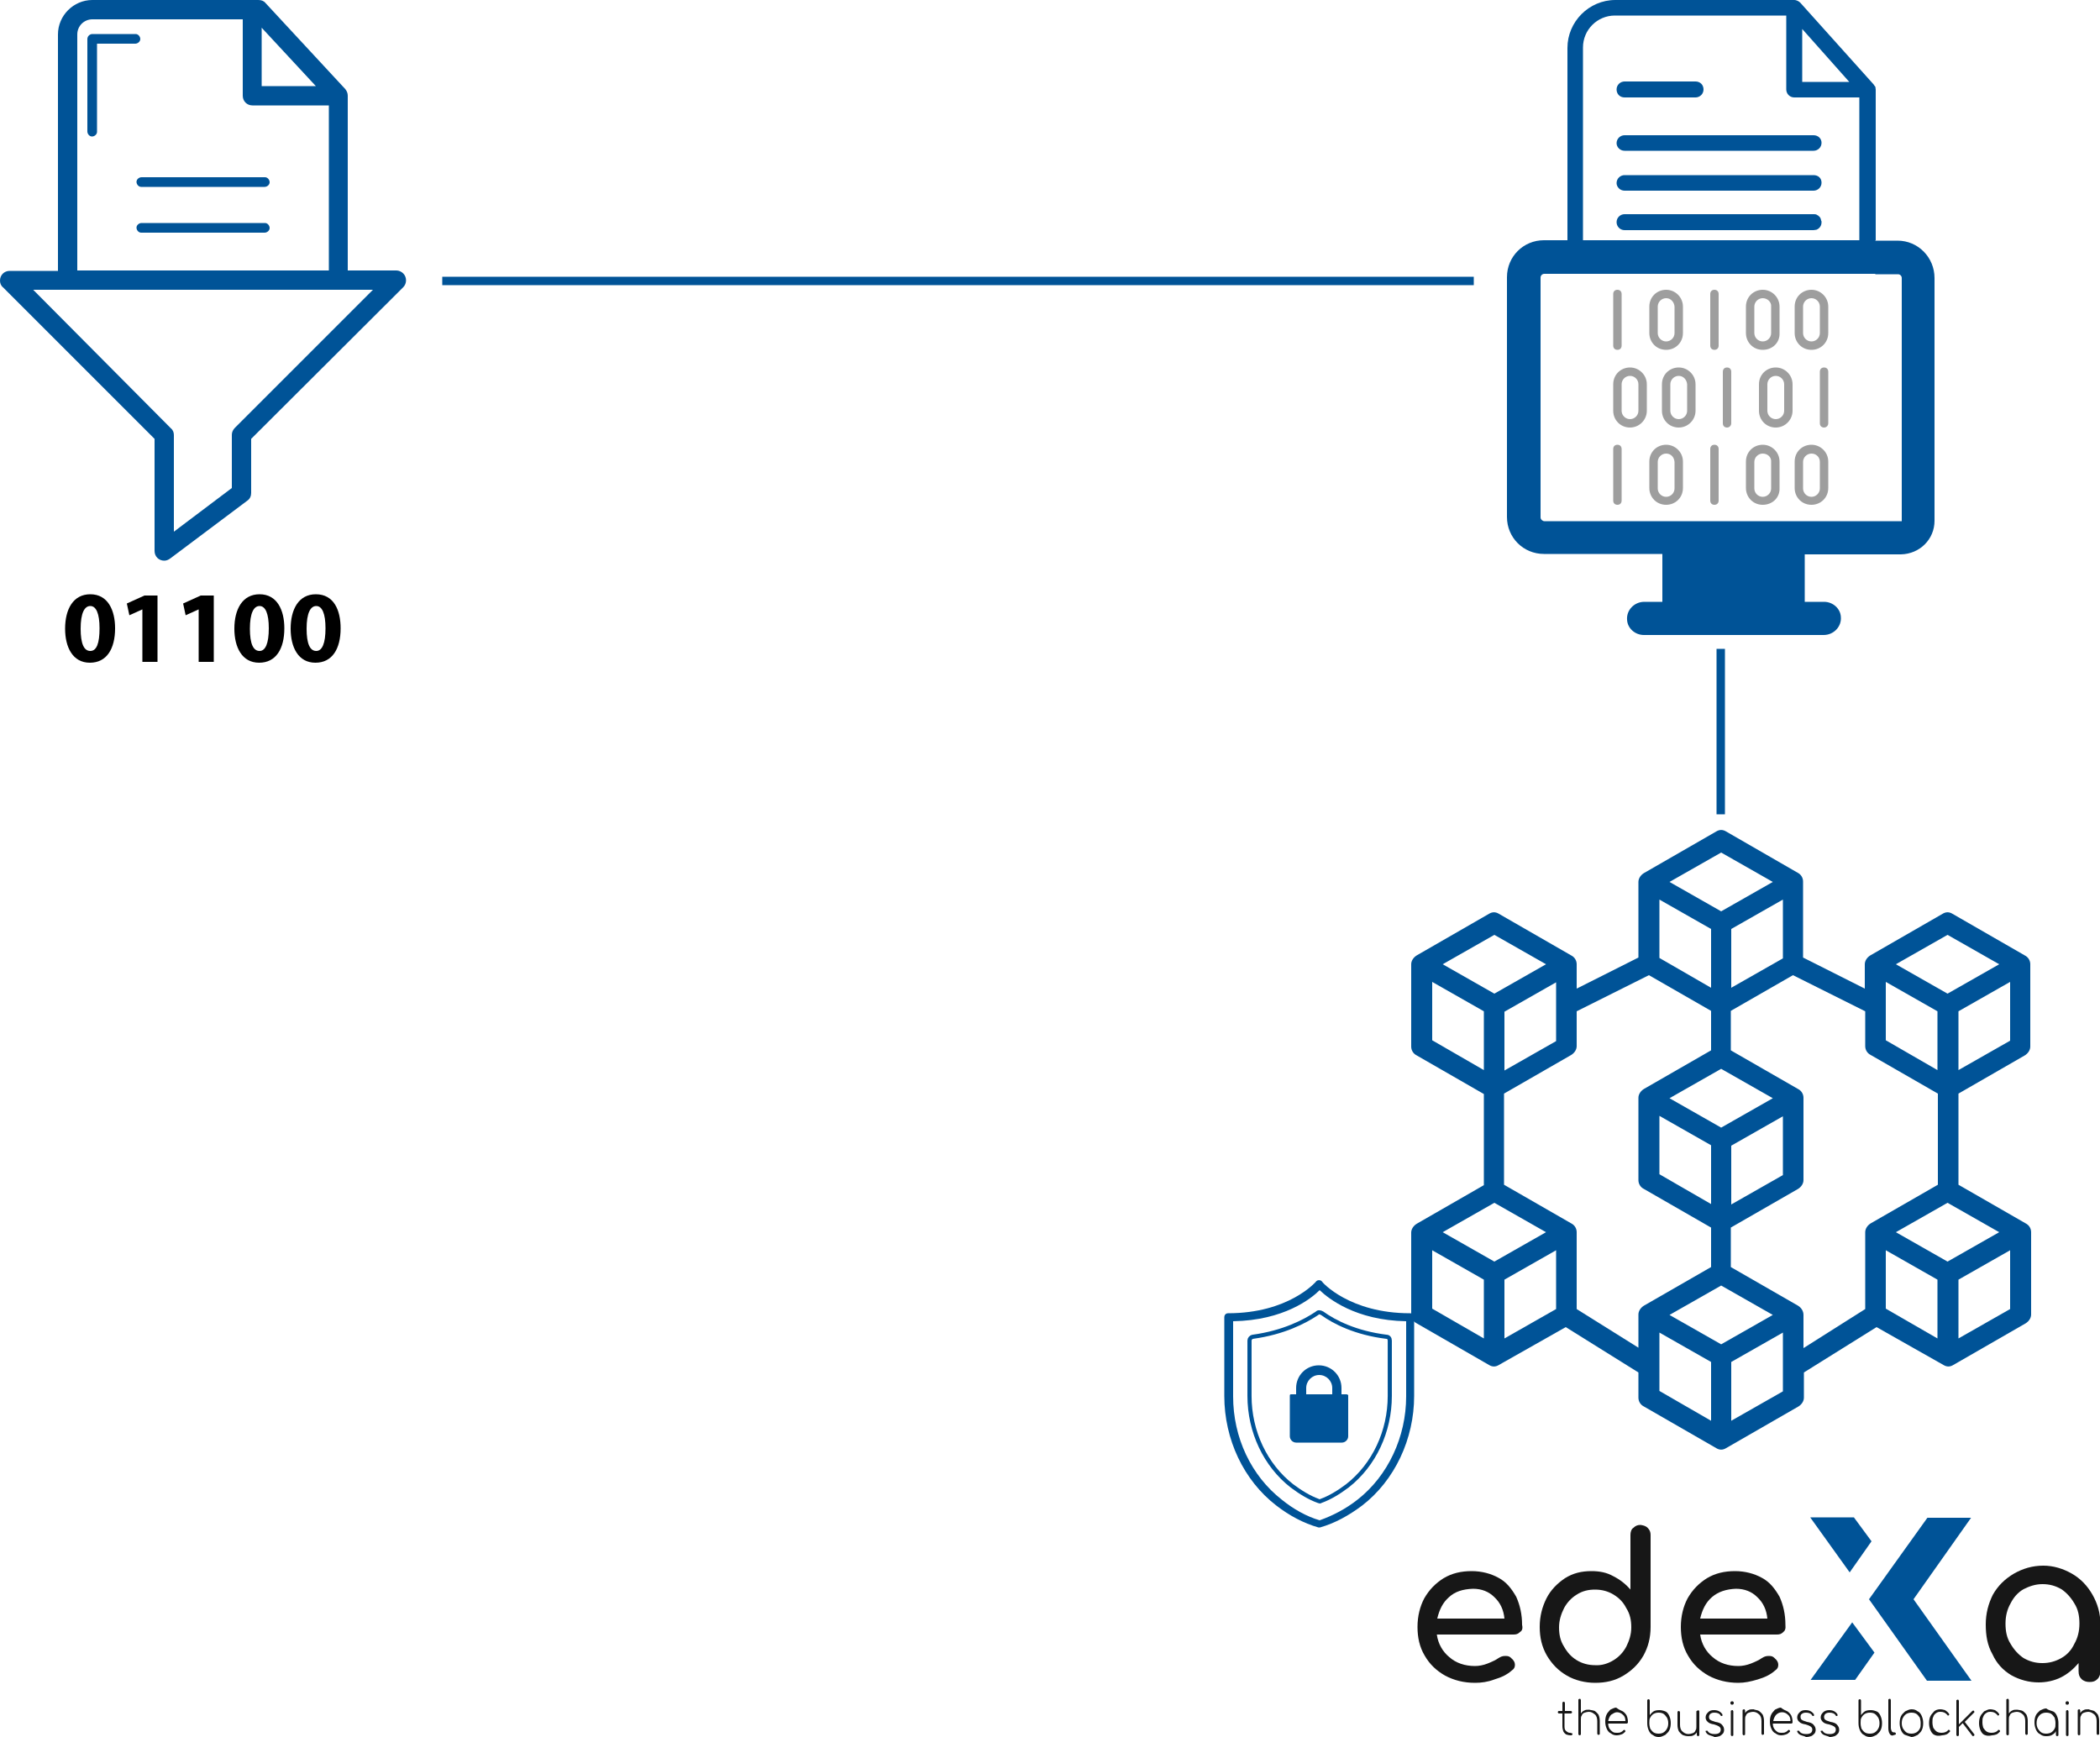 <?xml version="1.0" encoding="utf-8"?>
<!-- Generator: Adobe Illustrator 23.0.2, SVG Export Plug-In . SVG Version: 6.00 Build 0)  -->
<svg version="1.1" id="Layer_1" xmlns="http://www.w3.org/2000/svg" xmlns:xlink="http://www.w3.org/1999/xlink" x="0px" y="0px"
	 width="500px" height="413.6px" viewBox="0 0 500 413.6" style="enable-background:new 0 0 500 413.6;" xml:space="preserve">
<style type="text/css">
	.st0{fill:#005397;}
	.st1{fill:#171717;}
	.st2{fill:none;stroke:#005397;stroke-width:0.985;stroke-miterlimit:10;}
	.st3{fill:none;}
	.st4{fill:#00ADED;}
	.st5{fill:#9E9E9E;}
</style>
<g>
	<g>
		<path id="path35963" class="st0" d="M22,0c-4.5,0-8.2,3.7-8.2,8.2v56.3H2.3c-1.3,0-2.3,1-2.3,2.3c0,0.6,0.2,1.2,0.7,1.6l36.1,36.1
			v26.7c0,1.3,1,2.3,2.3,2.3c0.5,0,1-0.2,1.4-0.5l18.4-13.8c0.6-0.4,0.9-1.1,0.9-1.8v-12.9L96,68.4c0.9-0.9,0.9-2.4,0-3.3
			c-0.4-0.4-1-0.7-1.6-0.7H82.8V22.8c0-0.6-0.2-1.1-0.6-1.6l-19-20.5c-0.4-0.5-1-0.7-1.7-0.7H22z M22,4.6h35.8v18.2
			c0,1.3,1,2.3,2.3,2.3h18.2v39.3H18.4V8.2C18.4,6.2,20,4.6,22,4.6z M62.3,6.6l12.9,13.9H62.3V6.6z M22,8.1c-0.6,0-1.2,0.5-1.2,1.2
			v22c0,0.6,0.5,1.2,1.1,1.2c0.6,0,1.2-0.5,1.2-1.1c0,0,0,0,0,0V10.4h9.1c0.6,0,1.2-0.5,1.2-1.1c0-0.6-0.5-1.2-1.1-1.2c0,0,0,0,0,0
			H22z M33.7,42.2c-0.6,0-1.2,0.5-1.2,1.1c0,0.6,0.5,1.2,1.1,1.2c0,0,0,0,0,0H63c0.6,0,1.2-0.5,1.2-1.1c0-0.6-0.5-1.2-1.1-1.2
			c0,0,0,0,0,0H33.7z M33.7,53.1c-0.6,0-1.2,0.5-1.2,1.1c0,0.6,0.5,1.2,1.1,1.2c0,0,0,0,0,0H63c0.6,0,1.2-0.5,1.2-1.1
			c0-0.6-0.5-1.2-1.1-1.2c0,0,0,0,0,0H33.7z M7.9,69h80.9l-32.9,32.9c-0.4,0.4-0.7,1-0.7,1.6v12.7l-13.8,10.4v-23
			c0-0.6-0.2-1.2-0.7-1.6L7.9,69z"/>
	</g>
	<g>
		<g>
			<g id="_x31__4_">
				<g id="_x31__5_">
					<g>
						<path class="st1" d="M493.3,374.7c2.1,1.2,3.7,2.9,4.9,5c1.2,2.1,1.9,4.4,1.9,7.1v11.1c0,0.7-0.2,1.4-0.7,1.9s-1,0.7-1.9,0.7
							c-0.7,0-1.4-0.2-1.9-0.7s-0.7-1-0.7-1.9V396c-1.2,1.4-2.6,2.6-4.2,3.4c-1.6,0.8-3.5,1.2-5.3,1.2c-2.3,0-4.5-0.6-6.5-1.7
							c-2-1.2-3.5-2.8-4.5-5c-1.2-2.1-1.6-4.4-1.6-7.1c0-2.6,0.6-4.9,1.7-7.1c1.2-2.1,2.8-3.7,5-5c2.1-1.2,4.4-1.9,7-1.9
							C488.9,372.8,491.2,373.5,493.3,374.7z M490.8,394.8c1.4-0.8,2.4-1.9,3.1-3.4c0.8-1.4,1.2-3,1.2-4.8s-0.3-3.4-1.2-4.8
							c-0.8-1.4-1.9-2.6-3.1-3.4c-1.4-0.8-2.8-1.2-4.5-1.2c-1.7,0-3.1,0.5-4.5,1.2c-1.4,0.8-2.4,2-3.1,3.4c-0.8,1.4-1.2,3-1.2,4.8
							s0.3,3.4,1.2,4.8c0.8,1.4,1.9,2.6,3.1,3.4c1.4,0.8,2.8,1.2,4.5,1.2C487.9,396,489.4,395.6,490.8,394.8z"/>
					</g>
					<g>
						<path class="st1" d="M361.9,388.6c-0.5,0.5-0.9,0.6-1.6,0.6h-18.2c0.3,2.2,1.4,4.1,3,5.4c1.6,1.4,3.7,2.1,6.1,2.1
							c0.9,0,2-0.2,3-0.6s1.9-0.8,2.6-1.3c0.5-0.3,0.9-0.5,1.6-0.5c0.7,0,1,0.1,1.4,0.5c0.6,0.5,0.9,1,0.9,1.6c0,0.6-0.2,1-0.8,1.4
							c-1,0.9-2.4,1.6-4.1,2.1c-1.6,0.6-3.1,0.8-4.6,0.8c-2.7,0-5-0.6-7.1-1.7c-2.1-1.2-3.7-2.7-4.9-4.8c-1.2-2-1.7-4.3-1.7-6.8
							c0-2.6,0.6-4.9,1.6-6.8c1.2-2.1,2.7-3.6,4.6-4.8c2-1.2,4.2-1.7,6.7-1.7c2.4,0,4.6,0.6,6.4,1.6c1.9,1,3.1,2.6,4.2,4.5
							c0.9,2,1.4,4.2,1.4,6.7C362.6,387.8,362.4,388.3,361.9,388.6z M345,380.3c-1.5,1.3-2.3,3-2.8,5.1h16c-0.2-2.1-1-3.8-2.4-5.1
							c-1.3-1.3-3-2-5.1-2C348.2,378.4,346.4,379,345,380.3z"/>
						<path class="st1" d="M392.3,363.8c0.5,0.5,0.7,1,0.7,1.7v21.9c0,2.6-0.6,4.8-1.7,6.8c-1.2,2.1-2.8,3.6-4.8,4.8
							c-2,1.2-4.2,1.7-6.7,1.7c-2.4,0-4.8-0.6-6.7-1.7c-2.1-1.2-3.6-2.8-4.8-4.8c-1.2-2.1-1.7-4.3-1.7-6.8c0-2.6,0.6-4.8,1.6-6.8
							s2.6-3.6,4.4-4.8c1.9-1.2,3.9-1.7,6.3-1.7c1.9,0,3.6,0.3,5.2,1.2c1.6,0.8,3,1.9,4.1,3.2v-13c0-0.7,0.2-1.4,0.7-1.7
							c0.5-0.5,1-0.7,1.7-0.7C391.2,363.2,391.8,363.3,392.3,363.8z M384.2,395.3c1.3-0.8,2.3-1.9,3-3.2c0.7-1.4,1.2-2.9,1.2-4.6
							c0-1.7-0.3-3.2-1.2-4.6c-0.7-1.4-1.7-2.4-3-3.2c-1.3-0.8-2.8-1.2-4.4-1.2c-1.6,0-3,0.3-4.4,1.2c-1.3,0.8-2.3,1.9-3,3.2
							c-0.7,1.4-1.2,2.9-1.2,4.6c0,1.7,0.3,3.2,1.2,4.6c0.8,1.4,1.7,2.4,3,3.2c1.3,0.8,2.8,1.2,4.4,1.2
							C381.4,396.6,382.9,396.1,384.2,395.3z"/>
						<path class="st1" d="M424.6,388.6c-0.5,0.5-0.9,0.6-1.6,0.6h-18.2c0.3,2.2,1.4,4.1,3,5.4c1.6,1.4,3.7,2.1,6.1,2.1
							c0.9,0,2-0.2,3-0.6s1.9-0.8,2.6-1.3c0.5-0.3,0.9-0.5,1.6-0.5s1,0.1,1.4,0.5c0.6,0.5,0.9,1,0.9,1.6c0,0.6-0.2,1-0.8,1.4
							c-1,0.9-2.4,1.6-4.1,2.1s-3.1,0.8-4.6,0.8c-2.7,0-5-0.6-7.1-1.7c-2.1-1.2-3.7-2.7-4.9-4.8c-1.2-2-1.7-4.3-1.7-6.8
							c0-2.6,0.6-4.9,1.6-6.8c1.2-2.1,2.7-3.6,4.6-4.8c2-1.2,4.2-1.7,6.7-1.7c2.4,0,4.6,0.6,6.4,1.6c1.9,1,3.1,2.6,4.2,4.5
							c0.9,2,1.4,4.2,1.4,6.7C425.2,387.8,425,388.3,424.6,388.6z M407.6,380.3c-1.5,1.3-2.3,3-2.8,5.1h16c-0.2-2.1-1-3.8-2.4-5.1
							c-1.3-1.3-3-2-5.1-2C411,378.4,409.1,379,407.6,380.3z"/>
					</g>
					<g>
						<path class="st0" d="M469.3,361.4h-10.4l0,0l-13.9,19.4l13.8,19.4l0,0h10.6l-13.8-19.4L469.3,361.4z"/>
						<path class="st0" d="M445.6,367l-4.2-5.7l0,0H431l9.4,13.1L445.6,367z"/>
						<path class="st0" d="M431.1,400h10.6l0,0l4.6-6.5l-5.3-7.2L431.1,400z"/>
					</g>
				</g>
			</g>
			<g>
				<path class="st1" d="M374.3,412.7c0,0,0.1,0.1,0.1,0.2c0,0.1,0,0.2-0.1,0.2c-0.1,0-0.1,0.1-0.2,0.1h-0.2c-0.3,0-0.7-0.1-1-0.2
					c-0.3-0.2-0.6-0.5-0.7-0.8c-0.1-0.3-0.2-0.7-0.2-1.2V408h-0.8c-0.1,0-0.1,0-0.2-0.1c0,0-0.1-0.1-0.1-0.2c0-0.1,0-0.1,0.1-0.2
					c0-0.1,0.1-0.1,0.2-0.1h0.8v-1.9c0-0.1,0-0.2,0.1-0.2c0,0,0.1-0.1,0.2-0.1c0.1,0,0.2,0,0.2,0.1c0,0,0.1,0.1,0.1,0.2v1.9h1.4
					c0.1,0,0.1,0,0.2,0.1c0,0,0.1,0.1,0.1,0.2c0,0.1,0,0.1-0.1,0.2c0,0-0.1,0.1-0.2,0.1h-1.5v3.1c0,0.5,0.1,0.8,0.3,1
					c0.2,0.2,0.6,0.5,0.9,0.5h0.2C374.1,412.7,374.2,412.7,374.3,412.7z"/>
				<path class="st1" d="M379.7,407.4c0.3,0.2,0.7,0.6,0.9,0.9c0.2,0.5,0.3,0.9,0.3,1.5v3c0,0.1,0,0.2-0.1,0.2c0,0-0.1,0.1-0.2,0.1
					c-0.1,0-0.1,0-0.2-0.1c0,0-0.1-0.1-0.1-0.2v-3c0-0.7-0.2-1.3-0.6-1.6s-0.8-0.6-1.4-0.6c-0.3,0-0.7,0.1-1,0.2
					c-0.3,0.1-0.6,0.3-0.7,0.7c-0.2,0.2-0.2,0.6-0.2,0.9v3.5c0,0.1,0,0.2-0.1,0.2c0,0-0.1,0.1-0.2,0.1c-0.1,0-0.1,0-0.2-0.1
					c0,0-0.1-0.1-0.1-0.2v-8.1c0-0.1,0-0.2,0.1-0.2c0,0,0.1-0.1,0.2-0.1c0.1,0,0.2,0,0.2,0.1c0,0,0.1,0.1,0.1,0.2v3.2
					c0.2-0.3,0.5-0.6,0.8-0.7c0.3-0.2,0.7-0.2,1.2-0.2C378.7,407.2,379.2,407.2,379.7,407.4z"/>
				<path class="st1" d="M386.4,407.5c0.3,0.2,0.7,0.6,0.9,1c0.2,0.5,0.3,0.9,0.3,1.6c0,0.1,0,0.2-0.1,0.2c-0.1,0-0.1,0.1-0.2,0.1
					h-4.4c0,0.5,0.1,0.8,0.3,1.2c0.2,0.3,0.5,0.6,0.8,0.8s0.7,0.2,1,0.2c0.2,0,0.6,0,0.8-0.1c0.2-0.1,0.5-0.2,0.7-0.5
					c0.1,0,0.1-0.1,0.2-0.1c0.1,0,0.1,0,0.2,0.1c0.1,0.1,0.1,0.1,0.1,0.2c0,0.1,0,0.1-0.1,0.2c-0.2,0.2-0.5,0.5-0.9,0.6
					c-0.3,0.1-0.7,0.2-1,0.2c-0.6,0-1-0.1-1.5-0.5c-0.5-0.2-0.8-0.7-1-1.2c-0.2-0.5-0.3-1-0.3-1.6s0.1-1.2,0.3-1.6
					c0.2-0.5,0.6-0.8,0.9-1.2c0.5-0.2,0.9-0.5,1.4-0.5C385.6,407.2,386,407.3,386.4,407.5z M383.6,408.3c-0.3,0.3-0.6,0.9-0.7,1.5
					h4.1c0-0.7-0.2-1.2-0.6-1.5c-0.3-0.3-0.8-0.6-1.4-0.6C384.5,407.7,384.1,408,383.6,408.3z"/>
				<path class="st1" d="M396.5,407.5c0.5,0.2,0.8,0.7,1,1.2c0.2,0.5,0.3,1,0.3,1.6s-0.1,1.2-0.3,1.6c-0.2,0.5-0.6,0.8-1,1.2
					c-0.5,0.2-0.9,0.5-1.5,0.5s-1-0.1-1.5-0.5c-0.5-0.2-0.8-0.7-1-1.2c-0.2-0.5-0.3-1-0.3-1.6l0,0v-5.4c0-0.1,0-0.2,0.1-0.2
					c0,0,0.1-0.1,0.2-0.1c0.1,0,0.2,0,0.2,0.1c0,0,0.1,0.1,0.1,0.2v3.5c0.2-0.3,0.6-0.7,0.9-0.9c0.3-0.2,0.8-0.3,1.4-0.3
					C395.5,407.2,396,407.3,396.5,407.5z M396.1,412.5c0.3-0.2,0.6-0.5,0.8-0.9c0.2-0.3,0.3-0.8,0.3-1.3c0-0.5-0.1-0.9-0.3-1.3
					c-0.2-0.3-0.5-0.7-0.8-0.9c-0.3-0.2-0.7-0.3-1.2-0.3s-0.8,0.1-1.2,0.3c-0.3,0.2-0.6,0.5-0.8,0.9c-0.2,0.3-0.2,0.8-0.2,1.3
					c0,0.5,0.1,0.9,0.2,1.3c0.2,0.3,0.5,0.7,0.8,0.9c0.3,0.2,0.7,0.3,1.2,0.3S395.8,412.7,396.1,412.5z"/>
				<path class="st1" d="M404.5,407.3c0,0,0.1,0.1,0.1,0.2v5.6c0,0.1,0,0.2-0.1,0.2c0,0-0.1,0.1-0.2,0.1c-0.1,0-0.1,0-0.2-0.1
					c0,0-0.1-0.1-0.1-0.2v-0.6c-0.2,0.3-0.5,0.6-0.8,0.7c-0.3,0.2-0.7,0.2-1.2,0.2c-0.5,0-0.9-0.1-1.4-0.3c-0.3-0.2-0.7-0.6-0.9-0.9
					c-0.2-0.5-0.3-0.9-0.3-1.5v-3c0-0.1,0-0.2,0.1-0.2c0,0,0.1-0.1,0.2-0.1c0.1,0,0.1,0,0.2,0.1c0,0,0.1,0.1,0.1,0.2v3
					c0,0.7,0.2,1.3,0.6,1.6c0.3,0.3,0.8,0.6,1.4,0.6c0.3,0,0.7-0.1,1-0.2c0.3-0.1,0.6-0.3,0.7-0.7c0.2-0.2,0.2-0.6,0.2-0.9v-3.5
					c0-0.1,0-0.2,0.1-0.2c0,0,0.1-0.1,0.2-0.1C404.3,407.2,404.3,407.2,404.5,407.3z"/>
				<path class="st1" d="M407.1,413.2c-0.3-0.1-0.7-0.3-0.9-0.7c0,0-0.1-0.1-0.1-0.2c0-0.1,0-0.2,0.1-0.2c0,0,0.1,0,0.2,0
					c0.1,0,0.2,0,0.2,0.1c0.3,0.5,0.9,0.7,1.6,0.7c0.6,0,0.9-0.1,1.2-0.3c0.2-0.2,0.3-0.5,0.3-0.8c0-0.6-0.6-0.9-1.6-1.2
					c-0.7-0.1-1.2-0.3-1.5-0.6c-0.3-0.2-0.5-0.7-0.5-1c0-0.6,0.2-0.9,0.6-1.3s0.8-0.5,1.4-0.5c0.9,0,1.5,0.3,2,1c0,0,0,0.1,0,0.2
					c0,0.1,0,0.2-0.1,0.2c-0.1,0-0.1,0-0.1,0c-0.1,0-0.2,0-0.2-0.1c-0.3-0.5-0.8-0.7-1.5-0.7c-0.5,0-0.7,0.1-1,0.3
					c-0.2,0.2-0.3,0.5-0.3,0.7c0,0.3,0.1,0.6,0.3,0.7c0.2,0.2,0.7,0.3,1.2,0.5c0.7,0.1,1.3,0.3,1.6,0.7c0.3,0.3,0.5,0.7,0.5,1.2
					c0,0.3-0.1,0.7-0.3,0.9c-0.2,0.2-0.5,0.5-0.8,0.6c-0.3,0.1-0.7,0.2-1.2,0.2C407.9,413.4,407.6,413.4,407.1,413.2z"/>
				<path class="st1" d="M412.1,405.8c-0.1-0.1-0.1-0.2-0.1-0.3s0-0.2,0.1-0.3c0.1-0.1,0.2-0.1,0.3-0.1c0.1,0,0.2,0,0.3,0.1
					c0.1,0.1,0.1,0.2,0.1,0.3c0,0.1,0,0.2-0.1,0.3c-0.1,0.1-0.2,0.1-0.3,0.1C412.3,405.9,412.2,405.9,412.1,405.8z M412.2,413.3
					c0,0-0.1-0.1-0.1-0.2v-5.6c0-0.1,0-0.2,0.1-0.2c0,0,0.1-0.1,0.2-0.1c0.1,0,0.2,0,0.2,0.1c0,0,0.1,0.1,0.1,0.2v5.6
					c0,0.1,0,0.2-0.1,0.2c-0.1,0-0.1,0.1-0.2,0.1C412.3,413.4,412.3,413.3,412.2,413.3z"/>
				<path class="st1" d="M418.8,407.4c0.3,0.2,0.7,0.6,0.9,0.9c0.2,0.5,0.3,0.9,0.3,1.5v3c0,0.1,0,0.2-0.1,0.2
					c-0.1,0-0.1,0.1-0.2,0.1c-0.1,0-0.1,0-0.2-0.1c0,0-0.1-0.1-0.1-0.2v-3c0-0.7-0.2-1.3-0.6-1.6c-0.3-0.3-0.8-0.6-1.4-0.6
					c-0.3,0-0.7,0.1-1,0.2c-0.3,0.1-0.6,0.3-0.7,0.7c-0.2,0.2-0.2,0.6-0.2,0.9v3.5c0,0.1,0,0.2-0.1,0.2c0,0-0.1,0.1-0.2,0.1
					c-0.1,0-0.1,0-0.2-0.1c0,0-0.1-0.1-0.1-0.2v-5.6c0-0.1,0-0.2,0.1-0.2c0,0,0.1-0.1,0.2-0.1c0.1,0,0.2,0,0.2,0.1
					c0,0,0.1,0.1,0.1,0.2v0.6c0.2-0.3,0.5-0.6,0.8-0.7c0.3-0.2,0.7-0.2,1.2-0.2C418,407.2,418.5,407.2,418.8,407.4z"/>
				<path class="st1" d="M425.6,407.5c0.3,0.2,0.7,0.6,0.9,1c0.2,0.5,0.3,0.9,0.3,1.6c0,0.1,0,0.2-0.1,0.2c0,0-0.1,0.1-0.2,0.1h-4.4
					c0,0.5,0.1,0.8,0.3,1.2c0.2,0.3,0.5,0.6,0.8,0.8c0.3,0.2,0.7,0.2,1,0.2c0.2,0,0.6,0,0.8-0.1c0.2-0.1,0.5-0.2,0.7-0.5
					c0.1,0,0.1-0.1,0.2-0.1c0.1,0,0.1,0,0.2,0.1c0.1,0.1,0.1,0.1,0.1,0.2c0,0.1,0,0.1-0.1,0.2c-0.2,0.2-0.5,0.5-0.9,0.6
					c-0.3,0.1-0.7,0.2-1,0.2c-0.6,0-1-0.1-1.5-0.5c-0.5-0.2-0.8-0.7-1-1.2c-0.2-0.5-0.3-1-0.3-1.6s0.1-1.2,0.3-1.6
					c0.2-0.5,0.6-0.8,0.9-1.2c0.5-0.2,0.9-0.5,1.4-0.5C424.8,407.2,425.2,407.3,425.6,407.5z M422.9,408.3c-0.3,0.3-0.6,0.9-0.7,1.5
					h4.1c0-0.7-0.2-1.2-0.6-1.5c-0.3-0.3-0.8-0.6-1.4-0.6C423.7,407.7,423.2,408,422.9,408.3z"/>
				<path class="st1" d="M428.9,413.2c-0.3-0.1-0.7-0.3-0.9-0.7c0,0-0.1-0.1-0.1-0.2c0-0.1,0-0.2,0.1-0.2c0,0,0.1,0,0.2,0
					c0.1,0,0.2,0,0.2,0.1c0.3,0.5,0.9,0.7,1.6,0.7c0.6,0,0.9-0.1,1.2-0.3c0.2-0.2,0.3-0.5,0.3-0.8c0-0.6-0.6-0.9-1.6-1.2
					c-0.7-0.1-1.2-0.3-1.5-0.6c-0.3-0.2-0.5-0.7-0.5-1c0-0.6,0.2-0.9,0.6-1.3s0.8-0.5,1.4-0.5c0.9,0,1.5,0.3,2,1c0,0,0,0.1,0,0.2
					c0,0.1,0,0.2-0.1,0.2c-0.1,0-0.1,0-0.1,0c-0.1,0-0.2,0-0.2-0.1c-0.3-0.5-0.8-0.7-1.5-0.7c-0.5,0-0.7,0.1-1,0.3
					c-0.3,0.2-0.3,0.5-0.3,0.7c0,0.3,0.1,0.6,0.3,0.7c0.2,0.2,0.7,0.3,1.2,0.5c0.7,0.1,1.3,0.3,1.6,0.7c0.3,0.3,0.5,0.7,0.5,1.2
					c0,0.3-0.1,0.7-0.3,0.9c-0.2,0.2-0.5,0.5-0.8,0.6c-0.3,0.1-0.7,0.2-1.2,0.2C429.7,413.4,429.4,413.4,428.9,413.2z"/>
				<path class="st1" d="M434.5,413.2c-0.3-0.1-0.7-0.3-0.9-0.7c0,0-0.1-0.1-0.1-0.2c0-0.1,0-0.2,0.1-0.2c0,0,0.1,0,0.2,0
					c0.1,0,0.2,0,0.2,0.1c0.3,0.5,0.9,0.7,1.6,0.7c0.6,0,0.9-0.1,1.2-0.3c0.2-0.2,0.3-0.5,0.3-0.8c0-0.6-0.6-0.9-1.6-1.2
					c-0.7-0.1-1.2-0.3-1.5-0.6s-0.5-0.7-0.5-1c0-0.6,0.2-0.9,0.6-1.3c0.3-0.3,0.8-0.5,1.4-0.5c0.9,0,1.5,0.3,2,1c0,0,0,0.1,0,0.2
					c0,0.1,0,0.2-0.1,0.2c-0.1,0-0.1,0-0.1,0c-0.1,0-0.2,0-0.2-0.1c-0.3-0.5-0.8-0.7-1.5-0.7c-0.5,0-0.7,0.1-1,0.3
					c-0.2,0.2-0.3,0.5-0.3,0.7c0,0.3,0.1,0.6,0.3,0.7c0.2,0.2,0.7,0.3,1.2,0.5c0.7,0.1,1.3,0.3,1.6,0.7c0.3,0.3,0.5,0.7,0.5,1.2
					c0,0.3-0.1,0.7-0.3,0.9c-0.2,0.2-0.5,0.5-0.8,0.6c-0.3,0.1-0.7,0.2-1.2,0.2C435.3,413.4,435,413.4,434.5,413.2z"/>
				<path class="st1" d="M446.8,407.5c0.5,0.2,0.8,0.7,1,1.2c0.2,0.5,0.3,1,0.3,1.6s-0.1,1.2-0.3,1.6c-0.2,0.5-0.6,0.8-1,1.2
					c-0.5,0.2-0.9,0.5-1.5,0.5s-1-0.1-1.5-0.5c-0.5-0.2-0.8-0.7-1-1.2c-0.2-0.5-0.3-1-0.3-1.6l0,0v-5.4c0-0.1,0-0.2,0.1-0.2
					c0,0,0.1-0.1,0.2-0.1c0.1,0,0.2,0,0.2,0.1c0,0,0.1,0.1,0.1,0.2v3.5c0.2-0.3,0.6-0.7,0.9-0.9c0.3-0.2,0.8-0.3,1.4-0.3
					C445.9,407.2,446.3,407.3,446.8,407.5z M446.4,412.5c0.3-0.2,0.6-0.5,0.8-0.9c0.2-0.3,0.3-0.8,0.3-1.3c0-0.5-0.1-0.9-0.3-1.3
					c-0.2-0.3-0.5-0.7-0.8-0.9c-0.3-0.2-0.7-0.3-1.2-0.3c-0.5,0-0.8,0.1-1.2,0.3c-0.3,0.2-0.6,0.5-0.8,0.9c-0.2,0.3-0.2,0.8-0.2,1.3
					c0,0.5,0.1,0.9,0.2,1.3c0.2,0.3,0.5,0.7,0.8,0.9c0.3,0.2,0.7,0.3,1.2,0.3C445.7,412.8,446.1,412.7,446.4,412.5z"/>
				<path class="st1" d="M449.9,412.8c-0.2-0.3-0.3-0.8-0.3-1.4v-6.6c0-0.1,0-0.2,0.1-0.2c0,0,0.1-0.1,0.2-0.1c0.1,0,0.2,0,0.2,0.1
					c0,0,0.1,0.1,0.1,0.2v6.6c0,0.3,0.1,0.6,0.2,0.8c0.1,0.2,0.3,0.3,0.5,0.3h0.2c0.1,0,0.1,0,0.2,0.1c0,0,0.1,0.1,0.1,0.2
					c0,0.1,0,0.2-0.1,0.2c0,0-0.1,0.1-0.2,0.1H451C450.5,413.4,450.1,413.2,449.9,412.8z"/>
				<path class="st1" d="M453.6,413.1c-0.5-0.2-0.8-0.7-1-1.2c-0.2-0.5-0.3-1-0.3-1.6c0-0.6,0.1-1.2,0.3-1.6c0.2-0.5,0.6-0.8,1-1.2
					c0.5-0.2,0.9-0.5,1.5-0.5s1,0.1,1.5,0.5c0.5,0.2,0.8,0.7,1,1.2c0.2,0.5,0.3,1,0.3,1.6c0,0.6-0.1,1.2-0.3,1.6
					c-0.2,0.5-0.6,0.8-1,1.2c-0.5,0.2-0.9,0.5-1.5,0.5C454.5,413.4,454.1,413.3,453.6,413.1z M456.3,412.5c0.3-0.2,0.6-0.5,0.8-0.9
					c0.2-0.3,0.2-0.8,0.2-1.3c0-0.5-0.1-0.9-0.2-1.3c-0.2-0.3-0.5-0.7-0.8-0.9c-0.3-0.2-0.7-0.3-1.2-0.3s-0.8,0.1-1.2,0.3
					c-0.3,0.2-0.6,0.5-0.8,0.9c-0.2,0.3-0.3,0.8-0.3,1.3c0,0.5,0.1,0.9,0.3,1.3c0.2,0.3,0.5,0.7,0.8,0.9c0.3,0.2,0.7,0.3,1.2,0.3
					S455.9,412.7,456.3,412.5z"/>
				<path class="st1" d="M460.6,413.1c-0.5-0.2-0.8-0.7-1-1.2c-0.2-0.5-0.3-1-0.3-1.6c0-0.6,0.1-1.2,0.3-1.6
					c0.2-0.5,0.6-0.8,0.9-1.2c0.3-0.3,0.9-0.5,1.4-0.5c0.5,0,0.8,0.1,1.2,0.2c0.3,0.2,0.7,0.5,0.9,0.8c0,0.1,0.1,0.1,0.1,0.2
					c0,0.1,0,0.2-0.1,0.2l-0.1,0.1c-0.1,0-0.2,0-0.2-0.1c-0.5-0.6-1-0.8-1.7-0.8c-0.5,0-0.7,0.1-1,0.3c-0.3,0.2-0.6,0.5-0.7,0.9
					c-0.2,0.3-0.2,0.8-0.2,1.3c0,0.5,0.1,0.9,0.2,1.3c0.2,0.3,0.5,0.7,0.8,0.9c0.3,0.2,0.7,0.3,1.2,0.3c0.6,0,1.2-0.2,1.5-0.6
					c0-0.1,0.1-0.1,0.2-0.1c0.1,0,0.1,0,0.2,0.1c0.1,0.1,0.1,0.1,0.1,0.2s0,0.1-0.1,0.2c-0.2,0.2-0.5,0.5-0.8,0.6
					c-0.3,0.1-0.7,0.2-1,0.2C461.5,413.4,461,413.3,460.6,413.1z"/>
				<path class="st1" d="M470.1,413.1c0,0.1,0,0.1-0.1,0.2c-0.1,0-0.1,0.1-0.2,0.1c-0.1,0-0.1,0-0.2-0.1l-2.3-3l-0.9,0.9v1.9
					c0,0.1,0,0.2-0.1,0.2c0,0-0.1,0.1-0.2,0.1c-0.1,0-0.1,0-0.2-0.1c0,0-0.1-0.1-0.1-0.2V405c0-0.1,0-0.2,0.1-0.2
					c0,0,0.1-0.1,0.2-0.1c0.1,0,0.2,0,0.2,0.1c0,0,0.1,0.1,0.1,0.2v5.6l3.2-3.2c0.1,0,0.1-0.1,0.2-0.1c0.1,0,0.1,0,0.2,0.1
					c0,0.1,0.1,0.1,0.1,0.2c0,0.1,0,0.1-0.1,0.2l-2.2,2.2l2.3,3C470.1,413,470.1,413,470.1,413.1z"/>
				<path class="st1" d="M472.5,413.1c-0.5-0.2-0.8-0.7-1-1.2c-0.2-0.5-0.3-1-0.3-1.6c0-0.6,0.1-1.2,0.3-1.6
					c0.2-0.5,0.6-0.8,0.9-1.2c0.5-0.2,0.9-0.5,1.4-0.5c0.5,0,0.8,0.1,1.2,0.2c0.3,0.2,0.7,0.5,0.9,0.8c0,0.1,0.1,0.1,0.1,0.2
					c0,0.1,0,0.2-0.1,0.2l-0.1,0.1c-0.1,0-0.2,0-0.2-0.1c-0.5-0.6-1-0.8-1.7-0.8c-0.5,0-0.7,0.1-1,0.3c-0.3,0.2-0.6,0.5-0.7,0.9
					c-0.2,0.3-0.2,0.8-0.2,1.3c0,0.5,0.1,0.9,0.2,1.3c0.2,0.3,0.5,0.7,0.8,0.9c0.3,0.2,0.7,0.3,1.2,0.3c0.6,0,1.2-0.2,1.5-0.6
					c0-0.1,0.1-0.1,0.2-0.1c0.1,0,0.1,0,0.2,0.1c0.1,0.1,0.1,0.1,0.1,0.2s0,0.1-0.1,0.2c-0.2,0.2-0.5,0.5-0.8,0.6
					c-0.3,0.1-0.7,0.2-1,0.2C473.4,413.4,473,413.3,472.5,413.1z"/>
				<path class="st1" d="M481.6,407.4c0.3,0.2,0.7,0.6,0.9,0.9c0.2,0.5,0.3,0.9,0.3,1.5v3c0,0.1,0,0.2-0.1,0.2c0,0-0.1,0.1-0.2,0.1
					c-0.1,0-0.1,0-0.2-0.1c0,0-0.1-0.1-0.1-0.2v-3c0-0.7-0.2-1.3-0.6-1.6c-0.3-0.3-0.8-0.6-1.4-0.6c-0.3,0-0.7,0.1-1,0.2
					c-0.3,0.1-0.6,0.3-0.7,0.7c-0.2,0.2-0.2,0.6-0.2,0.9v3.5c0,0.1,0,0.2-0.1,0.2c0,0-0.1,0.1-0.2,0.1c-0.1,0-0.1,0-0.2-0.1
					c0,0-0.1-0.1-0.1-0.2v-8.1c0-0.1,0-0.2,0.1-0.2c0,0,0.1-0.1,0.2-0.1c0.1,0,0.2,0,0.2,0.1c0,0,0.1,0.1,0.1,0.2v3.2
					c0.2-0.3,0.5-0.6,0.8-0.7c0.3-0.2,0.7-0.2,1.2-0.2C480.8,407.2,481.2,407.2,481.6,407.4z"/>
				<path class="st1" d="M488.8,407.5c0.5,0.2,0.8,0.7,1,1.2c0.2,0.5,0.3,1,0.3,1.6v2.8c0,0.1,0,0.2-0.1,0.2c0,0-0.1,0.1-0.2,0.1
					c-0.1,0-0.1,0-0.2-0.1c0,0-0.1-0.1-0.1-0.2v-0.9c-0.2,0.5-0.6,0.7-0.9,0.9s-0.8,0.3-1.4,0.3c-0.6,0-1-0.1-1.5-0.5
					c-0.5-0.2-0.8-0.7-1-1.2c-0.2-0.5-0.3-1-0.3-1.6c0-0.6,0.1-1.2,0.3-1.6c0.2-0.5,0.6-0.8,1-1.2c0.5-0.2,0.9-0.5,1.5-0.5
					C487.7,407.2,488.3,407.3,488.8,407.5z M488.4,412.5c0.3-0.2,0.6-0.5,0.8-0.9c0.2-0.3,0.2-0.8,0.2-1.3c0-0.5-0.1-0.9-0.2-1.3
					c-0.2-0.3-0.5-0.7-0.8-0.9c-0.3-0.2-0.7-0.3-1.2-0.3s-0.8,0.1-1.2,0.3c-0.3,0.2-0.6,0.5-0.8,0.9c-0.2,0.3-0.3,0.8-0.3,1.3
					c0,0.5,0.1,0.9,0.3,1.3c0.2,0.3,0.5,0.7,0.8,0.9c0.3,0.2,0.7,0.3,1.2,0.3C487.6,412.8,488.1,412.7,488.4,412.5z"/>
				<path class="st1" d="M491.9,405.8c-0.1-0.1-0.1-0.2-0.1-0.3s0-0.2,0.1-0.3c0.1-0.1,0.2-0.1,0.3-0.1c0.1,0,0.2,0,0.3,0.1
					c0.1,0.1,0.1,0.2,0.1,0.3c0,0.1,0,0.2-0.1,0.3c-0.1,0.1-0.2,0.1-0.3,0.1C492.1,405.9,491.9,405.9,491.9,405.8z M492,413.3
					c0,0-0.1-0.1-0.1-0.2v-5.6c0-0.1,0-0.2,0.1-0.2c0,0,0.1-0.1,0.2-0.1c0.1,0,0.2,0,0.2,0.1c0,0,0.1,0.1,0.1,0.2v5.6
					c0,0.1,0,0.2-0.1,0.2c-0.1,0-0.1,0.1-0.2,0.1C492.1,413.4,492,413.3,492,413.3z"/>
				<path class="st1" d="M498.6,407.4c0.3,0.2,0.7,0.6,0.9,0.9c0.2,0.5,0.3,0.9,0.3,1.5v3c0,0.1,0,0.2-0.1,0.2c0,0-0.1,0.1-0.2,0.1
					c-0.1,0-0.1,0-0.2-0.1c0,0-0.1-0.1-0.1-0.2v-3c0-0.7-0.2-1.3-0.6-1.6s-0.8-0.6-1.4-0.6c-0.3,0-0.7,0.1-1,0.2
					c-0.3,0.1-0.6,0.3-0.7,0.7c-0.2,0.2-0.2,0.6-0.2,0.9v3.5c0,0.1,0,0.2-0.1,0.2c0,0-0.1,0.1-0.2,0.1c-0.1,0-0.1,0-0.2-0.1
					c0,0-0.1-0.1-0.1-0.2v-5.6c0-0.1,0-0.2,0.1-0.2c0,0,0.1-0.1,0.2-0.1c0.1,0,0.2,0,0.2,0.1c0,0,0.1,0.1,0.1,0.2v0.6
					c0.2-0.3,0.5-0.6,0.8-0.7c0.3-0.2,0.7-0.2,1.2-0.2C497.7,407.2,498.1,407.2,498.6,407.4z"/>
			</g>
		</g>
		<g>
			<path class="st0" d="M335.7,312.7c-14.4,0-20.9-7.4-20.9-7.5c-0.3-0.5-1.2-0.5-1.5,0c-0.1,0.1-6.5,7.5-20.9,7.5
				c-0.6,0-0.9,0.5-0.9,0.9v18.8c0,10.3,4.6,20.1,12.4,26.1c3.1,2.4,6.5,4.2,10,5.2c0.1,0,0.2,0,0.2,0h0.2c3.5-1,6.8-2.8,10-5.2
				c7.8-6,12.4-15.9,12.4-26.1v-18.8C336.8,313.1,336.3,312.7,335.7,312.7z M334.8,332.5c0,9.6-4.3,18.9-11.6,24.6
				c-2.8,2.2-5.9,3.8-9,4.9c-3.1-0.9-6.3-2.7-9-4.9c-7.3-5.7-11.6-14.8-11.6-24.6v-17.9c12.1-0.2,18.6-5.4,20.6-7.4
				c2.1,2,8.6,7.2,20.6,7.4V332.5z"/>
			<path class="st2" d="M313.6,312.7c-3,2-8,4.6-15.3,5.6c-0.5,0.1-0.8,0.5-0.8,0.9v13.2c0,8.5,3.8,16.5,10.1,21.4
				c2,1.5,4.1,2.8,6.3,3.6c0.1,0,0.2,0.1,0.3,0.1s0.2,0,0.3-0.1c2.2-0.8,4.3-2.1,6.3-3.6c6.4-5,10.1-13,10.1-21.4v-13.2
				c0-0.5-0.3-0.9-0.8-0.9c-7.3-0.9-12.4-3.5-15.3-5.6C314.3,312.4,313.8,312.4,313.6,312.7z"/>
			<path class="st0" d="M320.6,332h-1.2v-1.5c0-3-2.4-5.4-5.4-5.4c-3,0-5.4,2.4-5.4,5.4v1.5h-1.2c-0.2,0-0.3,0.1-0.3,0.3v9.7
				c0,0.8,0.7,1.5,1.5,1.5h10.9c0.8,0,1.5-0.7,1.5-1.5v-9.7C321.1,332.3,320.9,332,320.6,332z M317.2,332H311v-1.5
				c0-1.7,1.4-3.1,3.1-3.1s3.1,1.4,3.1,3.1v1.5H317.2z"/>
		</g>
		<g id="Blockchain">
			<path class="st0" d="M482.1,251.3c0.8-0.5,1.3-1.3,1.3-2.1v-19.6c0-0.9-0.5-1.7-1.3-2.1l-17.2-9.9c-0.8-0.5-1.6-0.5-2.4,0
				l-17.2,9.9c-0.8,0.5-1.3,1.3-1.3,2.1v5.8l-14.7-7.4v-18.1c0-0.9-0.5-1.7-1.3-2.1L411,198c-0.8-0.5-1.6-0.5-2.4,0l-17.2,9.9
				c-0.8,0.5-1.3,1.3-1.3,2.1V228l-14.7,7.4v-5.8c0-0.9-0.5-1.7-1.3-2.1l-17.2-9.9c-0.8-0.5-1.6-0.5-2.4,0l-17.2,9.9
				c-0.8,0.5-1.3,1.3-1.3,2.1v19.6c0,0.9,0.5,1.7,1.3,2.1l16,9.2v21.7l-16,9.2c-0.8,0.5-1.3,1.3-1.3,2.1V313c0,0.9,0.5,1.7,1.3,2.1
				l17.2,9.9c0.8,0.5,1.6,0.5,2.4,0l15.9-9l17.3,10.8v6c0,0.9,0.5,1.7,1.3,2.1l17.2,9.9c0.8,0.5,1.6,0.5,2.4,0l17.2-9.9
				c0.8-0.5,1.3-1.3,1.3-2.1v-6l17.3-10.8l15.9,9c0.8,0.5,1.6,0.5,2.4,0l17.2-9.9c0.8-0.5,1.3-1.3,1.3-2.1v-19.6
				c0-0.9-0.5-1.7-1.3-2.1l-16-9.2v-21.7L482.1,251.3z M466.3,254.8v-14l12.3-7v14L466.3,254.8z M463.7,300.4l-12.3-7l12.3-7l12.3,7
				L463.7,300.4z M449,233.8l12.3,7v14l-12.3-7.1V233.8z M463.7,222.6l12.3,7l-12.3,7l-12.3-7L463.7,222.6z M409.8,320.1l-12.3-7
				l12.3-7l12.3,7L409.8,320.1z M395.1,265.7l12.3,7v14l-12.3-7.1V265.7z M412.2,272.8l12.3-7v14l-12.3,7V272.8z M409.8,268.5
				l-12.3-7l12.3-7l12.3,7L409.8,268.5z M395.1,214.2l12.3,7v14l-12.3-7.1V214.2z M412.2,221.2l12.3-7v14l-12.3,7V221.2z M409.8,203
				l12.3,7l-12.3,7l-12.3-7L409.8,203z M358.2,240.9l12.3-7v14l-12.3,7V240.9z M355.8,222.6l12.3,7l-12.3,7l-12.3-7L355.8,222.6z
				 M341,233.8l12.3,7v14l-12.3-7.1V233.8z M355.8,300.4l-12.3-7l12.3-7l12.3,7L355.8,300.4z M341,297.7l12.3,7v14l-12.3-7.1V297.7z
				 M358.2,318.7v-14l12.3-7v14L358.2,318.7z M375.4,311.7v-18.3c0-0.9-0.5-1.7-1.3-2.1l-16-9.2v-21.7l16-9.2
				c0.8-0.5,1.3-1.3,1.3-2.1v-8.3l17.2-8.6l14.8,8.5v9.4l-16,9.2c-0.8,0.5-1.3,1.3-1.3,2.1V281c0,0.9,0.5,1.7,1.3,2.1l16,9.2v9.4
				l-16,9.2c-0.8,0.5-1.3,1.3-1.3,2.1v7.9L375.4,311.7z M395.1,317.3l12.3,7v14l-12.3-7.1V317.3z M412.2,338.3v-14l12.3-7v14
				L412.2,338.3z M428.1,310.9l-16-9.2v-9.4l16-9.2c0.8-0.5,1.3-1.3,1.3-2.1v-19.6c0-0.9-0.5-1.7-1.3-2.1l-16-9.2v-9.4l14.8-8.5
				l17.2,8.6v8.3c0,0.9,0.5,1.7,1.3,2.1l16,9.2v21.7l-16,9.2c-0.8,0.5-1.3,1.3-1.3,2.1v18.3l-14.7,9.3v-7.9
				C429.4,312.2,428.9,311.4,428.1,310.9z M449,297.7l12.3,7v14l-12.3-7.1V297.7z M466.3,318.7v-14l12.3-7v14L466.3,318.7z"/>
		</g>
	</g>
	<g>
		<path d="M27.4,149.6c0,4.9-2,8.2-6,8.2c-4.1,0-5.9-3.7-5.9-8.1c0-4.6,1.9-8.2,6-8.2C25.7,141.5,27.4,145.3,27.4,149.6z
			 M19.2,149.7c0,3.6,0.8,5.3,2.3,5.3s2.2-1.8,2.2-5.4c0-3.5-0.8-5.3-2.2-5.3C20.1,144.3,19.2,146,19.2,149.7z"/>
		<path d="M33.9,145.1L33.9,145.1l-3.1,1.4l-0.6-2.8l4.2-1.9h3.1v15.8h-3.6V145.1z"/>
		<path d="M47.3,145.1L47.3,145.1l-3.1,1.4l-0.6-2.8l4.2-1.9h3.1v15.8h-3.6V145.1z"/>
		<path d="M67.7,149.6c0,4.9-2,8.2-6,8.2c-4.1,0-5.9-3.7-5.9-8.1c0-4.6,1.9-8.2,6-8.2C66,141.5,67.7,145.3,67.7,149.6z M59.5,149.7
			c0,3.6,0.8,5.3,2.3,5.3c1.4,0,2.2-1.8,2.2-5.4c0-3.5-0.8-5.3-2.2-5.3C60.4,144.3,59.5,146,59.5,149.7z"/>
		<path d="M81.1,149.6c0,4.9-2,8.2-6,8.2c-4.1,0-5.9-3.7-5.9-8.1c0-4.6,1.9-8.2,6-8.2C79.5,141.5,81.1,145.3,81.1,149.6z M73,149.7
			c0,3.6,0.8,5.3,2.3,5.3c1.4,0,2.2-1.8,2.2-5.4c0-3.5-0.8-5.3-2.2-5.3C73.9,144.3,73,146,73,149.7z"/>
	</g>
	<path class="st3" d="M432.5,54.6c0.7-0.3,1.2-0.9,1.2-1.8C433.7,53.7,433.1,54.3,432.5,54.6z"/>
	<polygon class="st3" points="442.6,23.2 442.5,23.2 442.5,57.3 442.6,57.3 442.6,57.3 442.6,23.2 	"/>
	<path class="st4" d="M433.6,52.5c-0.1-0.7-0.5-1.1-1.1-1.4C433.1,51.4,433.5,51.9,433.6,52.5z"/>
	<g>
		<g>
			<g>
				<path class="st5" d="M385.1,83.3c-0.6,0-1-0.4-1-1V70c0-0.6,0.4-1,1-1c0.6,0,1,0.4,1,1v12.3C386.1,82.9,385.7,83.3,385.1,83.3z"
					/>
			</g>
			<g>
				<path class="st5" d="M408.2,83.3c-0.6,0-1-0.4-1-1V70c0-0.6,0.4-1,1-1s1,0.4,1,1v12.3C409.2,82.9,408.8,83.3,408.2,83.3z"/>
			</g>
			<g>
				<path class="st5" d="M396.7,83.3c-2.3,0-4-1.8-4-4V73c0-2.3,1.8-4,4-4s4,1.8,4,4v6.3C400.7,81.6,398.9,83.3,396.7,83.3z
					 M396.7,71c-1.1,0-2,0.9-2,2v6.3c0,1.1,0.9,2,2,2c1.1,0,2-0.9,2-2V73C398.6,71.9,397.8,71,396.7,71z"/>
			</g>
			<g>
				<path class="st5" d="M431.3,83.3c-2.3,0-4-1.8-4-4V73c0-2.3,1.8-4,4-4s4,1.8,4,4v6.3C435.3,81.6,433.5,83.3,431.3,83.3z
					 M431.3,71c-1.1,0-2,0.9-2,2v6.3c0,1.1,0.9,2,2,2c1.1,0,2-0.9,2-2V73C433.3,71.9,432.4,71,431.3,71z"/>
			</g>
			<g>
				<path class="st5" d="M419.7,83.3c-2.3,0-4-1.8-4-4V73c0-2.3,1.8-4,4-4c2.2,0,4,1.8,4,4v6.3C423.8,81.6,422,83.3,419.7,83.3z
					 M419.7,71c-1.1,0-2,0.9-2,2v6.3c0,1.1,0.9,2,2,2c1.1,0,2-0.9,2-2V73C421.8,71.9,420.8,71,419.7,71z"/>
			</g>
		</g>
		<g>
			<g>
				<path class="st5" d="M434.3,101.8c-0.6,0-1-0.4-1-1V88.5c0-0.6,0.4-1,1-1c0.6,0,1,0.4,1,1v12.3
					C435.3,101.3,434.9,101.8,434.3,101.8z"/>
			</g>
			<g>
				<path class="st5" d="M411.2,101.8c-0.6,0-1-0.4-1-1V88.5c0-0.6,0.4-1,1-1s1,0.4,1,1v12.3C412.2,101.3,411.8,101.8,411.2,101.8z"
					/>
			</g>
			<g>
				<path class="st5" d="M422.8,101.8c-2.3,0-4-1.8-4-4v-6.3c0-2.3,1.8-4,4-4c2.2,0,4,1.8,4,4v6.3C426.8,100,425,101.8,422.8,101.8z
					 M422.8,89.5c-1.1,0-2,0.9-2,2v6.3c0,1.1,0.9,2,2,2c1.1,0,2-0.9,2-2v-6.3C424.8,90.4,423.9,89.5,422.8,89.5z"/>
			</g>
			<g>
				<path class="st5" d="M388.1,101.8c-2.3,0-4-1.8-4-4v-6.3c0-2.3,1.8-4,4-4c2.2,0,4,1.8,4,4v6.3
					C392.1,100,390.3,101.8,388.1,101.8z M388.1,89.5c-1.1,0-2,0.9-2,2v6.3c0,1.1,0.9,2,2,2c1.1,0,2-0.9,2-2v-6.3
					C390.1,90.4,389.2,89.5,388.1,89.5z"/>
			</g>
			<g>
				<path class="st5" d="M399.7,101.8c-2.3,0-4-1.8-4-4v-6.3c0-2.3,1.8-4,4-4c2.2,0,4,1.8,4,4v6.3
					C403.7,100,401.9,101.8,399.7,101.8z M399.7,89.5c-1.1,0-2,0.9-2,2v6.3c0,1.1,0.9,2,2,2c1.1,0,2-0.9,2-2v-6.3
					C401.6,90.4,400.8,89.5,399.7,89.5z"/>
			</g>
		</g>
		<g>
			<g>
				<path class="st5" d="M385.1,120.2c-0.6,0-1-0.4-1-1v-12.3c0-0.6,0.4-1,1-1c0.6,0,1,0.4,1,1v12.3
					C386.1,119.8,385.7,120.2,385.1,120.2z"/>
			</g>
			<g>
				<path class="st5" d="M408.2,120.2c-0.6,0-1-0.4-1-1v-12.3c0-0.6,0.4-1,1-1s1,0.4,1,1v12.3C409.2,119.8,408.8,120.2,408.2,120.2z
					"/>
			</g>
			<g>
				<path class="st5" d="M396.7,120.2c-2.3,0-4-1.8-4-4v-6.3c0-2.3,1.8-4,4-4s4,1.8,4,4v6.3C400.7,118.5,398.9,120.2,396.7,120.2z
					 M396.7,108c-1.1,0-2,0.9-2,2v6.3c0,1.1,0.9,2,2,2c1.1,0,2-0.9,2-2v-6.3C398.6,108.8,397.8,108,396.7,108z"/>
			</g>
			<g>
				<path class="st5" d="M431.3,120.2c-2.3,0-4-1.8-4-4v-6.3c0-2.3,1.8-4,4-4s4,1.8,4,4v6.3C435.3,118.5,433.5,120.2,431.3,120.2z
					 M431.3,108c-1.1,0-2,0.9-2,2v6.3c0,1.1,0.9,2,2,2c1.1,0,2-0.9,2-2v-6.3C433.3,108.8,432.4,108,431.3,108z"/>
			</g>
			<g>
				<path class="st5" d="M419.7,120.2c-2.3,0-4-1.8-4-4v-6.3c0-2.3,1.8-4,4-4c2.2,0,4,1.8,4,4v6.3
					C423.8,118.5,422,120.2,419.7,120.2z M419.7,108c-1.1,0-2,0.9-2,2v6.3c0,1.1,0.9,2,2,2c1.1,0,2-0.9,2-2v-6.3
					C421.8,108.8,420.8,108,419.7,108z"/>
			</g>
		</g>
	</g>
	<path class="st0" d="M384.5,3.7L384.5,3.7h40.7h0.1v17.6c0,1,0.8,1.9,1.9,1.9h15.3h0.1h0.1v34.1h3.8h0.1v-36c0-0.2-0.1-0.5-0.1-0.7
		c-0.1,0-0.1-0.1-0.2-0.2c-0.1-0.1-0.1-0.2-0.2-0.3L428.6,0.6c-0.1-0.1-0.3-0.2-0.4-0.3c-0.1,0-0.1-0.1-0.2-0.1
		c-0.2-0.1-0.5-0.2-0.8-0.2h-42.6c-6.3,0-11.4,5.2-11.4,11.4v45.9h3.7v-46C376.9,7.1,380.3,3.7,384.5,3.7z M429.1,6.9l11.2,12.6
		h-11.2V6.9z"/>
	<g>
		<path class="st0" d="M386.8,23.2h16.9c1,0,1.9-0.8,1.9-1.9c0-1.1-0.8-1.9-1.9-1.9h-16.9c-1,0-1.9,0.8-1.9,1.9
			C384.9,22.4,385.7,23.2,386.8,23.2z"/>
		<path class="st3" d="M386.8,45.4h45c1,0,1.9-0.8,1.9-1.9c0,0,0,0,0-0.1c0,1.1-0.9,1.9-1.9,1.9L386.8,45.4
			c-1.1-0.1-1.9-0.9-1.9-1.9l0,0C384.9,44.6,385.7,45.4,386.8,45.4z"/>
		<path class="st3" d="M386.8,32.2h45c1.1,0,1.9,0.9,1.9,1.8l0,0c0-1-0.8-1.9-1.9-1.9L386.8,32.2c-1-0.1-1.9,0.7-1.9,1.8
			c0,0,0,0,0,0.1C384.9,33,385.7,32.2,386.8,32.2z"/>
		<path class="st3" d="M386.8,19.4h16.9c1.1,0,1.9,0.8,1.9,1.9c0,1.1-0.9,1.9-1.9,1.9h-16.9c-1,0-1.9-0.8-1.9-1.9
			C384.9,20.2,385.7,19.4,386.8,19.4z"/>
		<path class="st3" d="M384.9,34c0-1.1,0.9-1.9,1.9-1.9h45c1.1,0,1.9,0.9,1.9,1.9l0,0c0,0,0,0,0,0.1c0,1.1-0.9,1.9-1.9,1.9h-45
			C385.7,36,384.9,35,384.9,34C384.9,34.1,384.9,34.1,384.9,34L384.9,34z"/>
		<path class="st3" d="M384.9,43.5c0-1.1,0.9-1.9,1.9-1.9h45c1.1,0,1.9,0.8,1.9,1.9l0,0c0,0,0,0,0,0.1c0,1.1-0.9,1.9-1.9,1.9h-45
			C385.7,45.4,384.9,44.6,384.9,43.5C384.9,43.5,384.9,43.5,384.9,43.5L384.9,43.5z"/>
		<path class="st3" d="M386.8,51h45c0.3,0,0.5,0.1,0.7,0.1c0.6,0.2,0.9,0.7,1.1,1.4c0,0.1,0.1,0.3,0.1,0.4c0,0.8-0.5,1.5-1.2,1.8
			c-0.2,0.1-0.4,0.1-0.7,0.1h-45c-1.1,0-1.9-0.9-1.9-1.9C384.9,51.8,385.7,51,386.8,51z"/>
		<path class="st0" d="M386.8,35.9h45c1,0,1.9-0.8,1.9-1.9c0-1-0.8-1.8-1.9-1.8h-45c-1,0-1.9,0.8-1.9,1.9
			C384.9,35,385.7,35.9,386.8,35.9z"/>
		<path class="st0" d="M386.8,45.4h45c1,0,1.9-0.8,1.9-1.9s-0.8-1.8-1.9-1.8h-45c-1,0-1.9,0.8-1.9,1.9
			C384.9,44.5,385.7,45.4,386.8,45.4z"/>
		<path class="st0" d="M386.8,54.8h45c0.2,0,0.5-0.1,0.7-0.1c0.7-0.3,1.2-0.9,1.2-1.8c0-0.1,0-0.3-0.1-0.4c-0.1-0.7-0.5-1.1-1.1-1.4
			c-0.2-0.1-0.5-0.1-0.7-0.1h-45c-1,0-1.9,0.8-1.9,1.9C384.9,53.9,385.7,54.8,386.8,54.8z"/>
	</g>
	<path class="st0" d="M451.8,57.3h-5.4v-0.1h-3.8h-0.1h-0.1H377h-0.1h-3.8h-5.5c-4.9,0-8.8,3.9-8.8,8.8v57.1c0,4.9,3.9,8.8,8.8,8.8
		h28.2v11.4h-4.3c-2.4,0-4.3,2-4.1,4.3c0.1,2,1.9,3.6,4,3.6h32.3h6h4.5c2.4,0,4.3-2,4.1-4.3c-0.1-2-1.9-3.6-4-3.6h-4.6v-11.3h22.9
		c4.5-0.1,8-3.6,8-8c0,0,0,0,0,0V66.2C460.6,61.3,456.7,57.3,451.8,57.3z M452.7,124.1h-23h-6h-56c-0.4,0-0.9-0.4-0.9-0.9V66.1
		c0-0.5,0.4-0.9,0.9-0.9h5.4h3.9h65.6h3.9v0.1h5.4c0.5,0,0.9,0.4,0.9,0.9V124.1z"/>
	<g>
		<g>
			<rect x="105.3" y="65.9" class="st0" width="245.6" height="2"/>
		</g>
	</g>
	<g>
		<g>
			<rect x="408.7" y="154.5" class="st0" width="2" height="39.4"/>
		</g>
	</g>
</g>
</svg>
